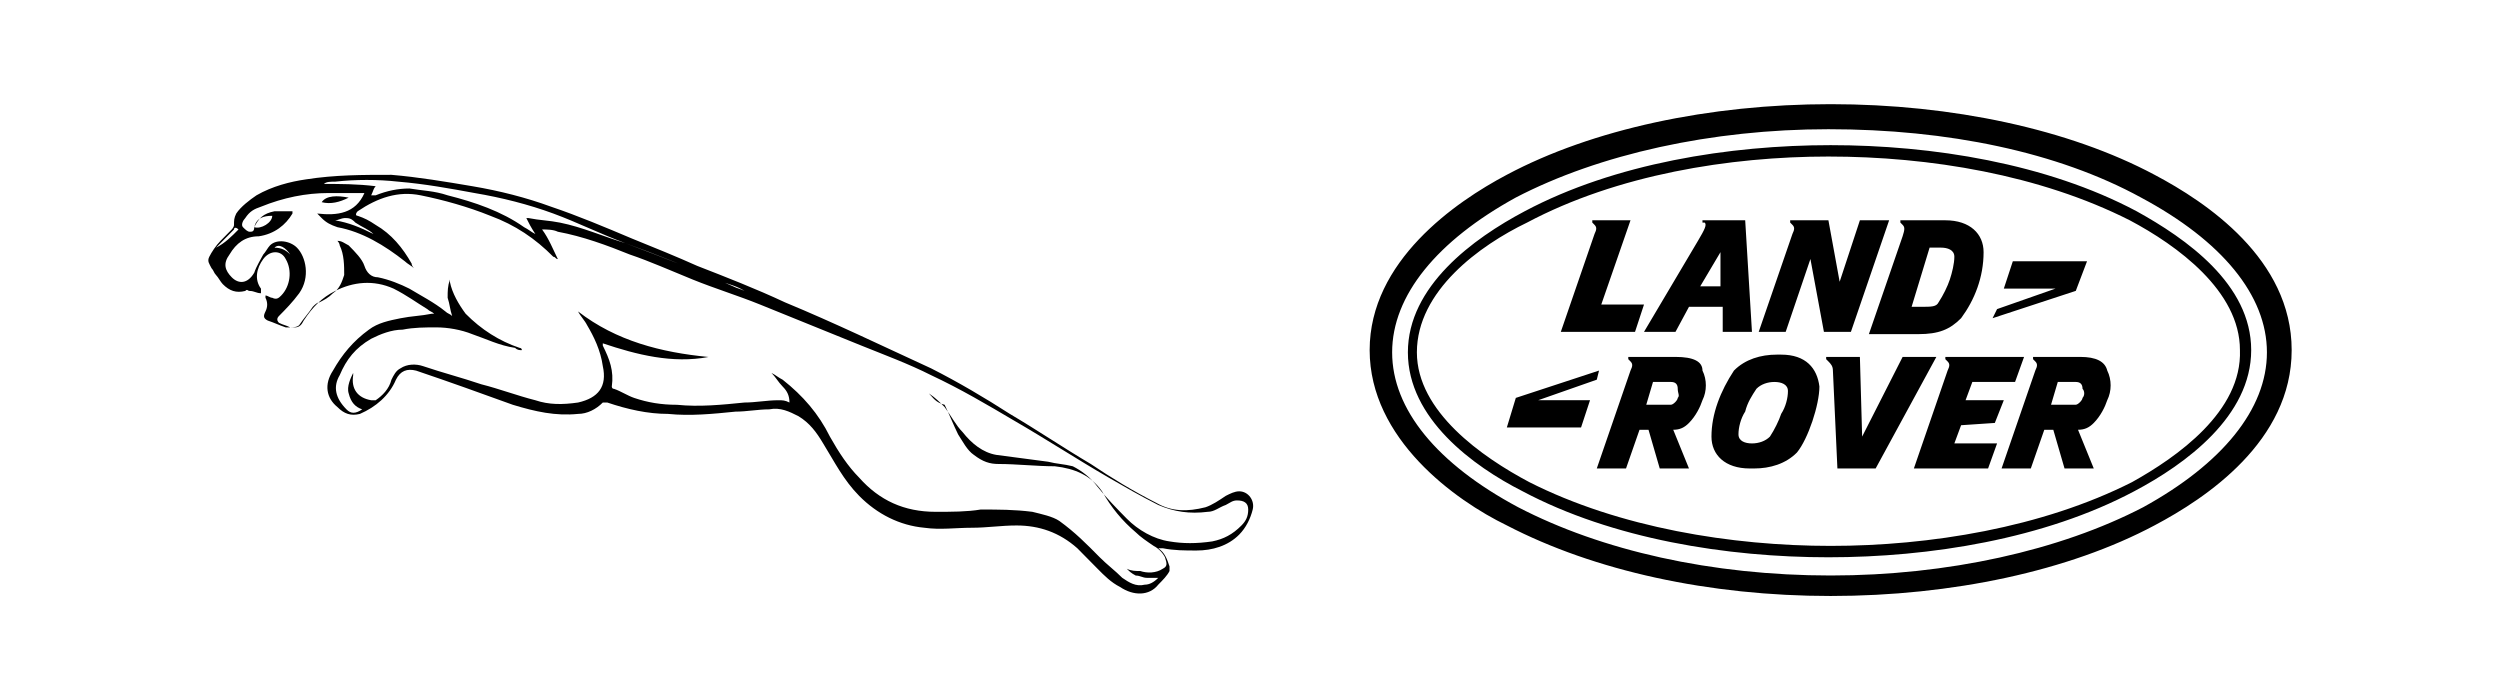 <svg width="216" height="60" viewBox="0 0 216 60" fill="none" xmlns="http://www.w3.org/2000/svg">
<path d="M100.073 47.368C100.656 47.762 100.851 48.352 101.046 48.942C101.046 49.139 101.046 49.336 101.046 49.336C100.851 49.729 100.463 50.122 100.073 50.516C99.296 51.499 97.937 51.499 96.77 50.713C95.994 50.319 95.411 49.729 94.828 49.139C94.245 48.549 93.661 47.958 93.079 47.368C91.525 45.991 89.776 45.401 87.833 45.401C86.473 45.401 85.307 45.598 83.947 45.598C82.587 45.598 81.227 45.794 79.866 45.598C77.73 45.401 75.787 44.417 74.233 42.844C72.872 41.466 72.095 39.893 71.124 38.319C70.54 37.335 69.957 36.548 68.986 35.958C68.209 35.565 67.431 35.171 66.46 35.368C65.488 35.368 64.517 35.565 63.545 35.565C61.603 35.761 59.66 35.958 57.717 35.761C55.968 35.761 54.22 35.368 52.471 34.778C52.277 34.778 52.082 34.778 52.082 34.778C51.5 35.368 50.722 35.761 49.945 35.761C48.002 35.958 46.254 35.565 44.31 34.974C41.59 33.991 38.87 33.007 35.956 32.023C35.178 31.827 34.596 32.023 34.207 32.81C33.624 34.188 32.458 35.171 31.098 35.761C30.321 35.958 29.738 35.761 29.155 35.171C28.184 34.384 27.99 33.204 28.767 32.023C29.544 30.646 30.515 29.466 31.875 28.482C32.653 27.892 33.624 27.695 34.596 27.499C35.567 27.302 36.344 27.302 37.316 27.105H37.51C37.316 26.909 37.121 26.909 36.927 26.712C35.956 26.122 35.178 25.532 34.013 24.941C32.264 24.154 30.515 24.351 28.961 25.138C27.795 25.728 27.018 26.515 26.241 27.695C26.047 28.089 25.852 28.286 25.464 28.286C25.269 28.286 24.881 28.286 24.686 28.286C24.104 28.089 23.715 27.892 23.132 27.695C22.744 27.499 22.744 27.302 22.938 26.909C23.132 26.515 23.132 26.122 22.938 25.728V25.532C23.132 25.532 23.326 25.728 23.521 25.728C23.909 25.925 24.104 25.728 24.298 25.532C25.075 24.744 25.269 23.367 24.686 22.384C24.298 21.597 23.326 21.597 22.744 22.384C22.161 23.171 21.966 24.154 22.549 24.941V25.138C22.549 25.138 22.549 25.138 22.549 25.335C22.161 25.335 21.966 25.138 21.578 25.138C21.384 25.138 21.384 24.941 21.189 25.138C20.412 25.335 19.829 25.138 19.246 24.548C19.052 24.351 18.858 23.958 18.663 23.761C18.469 23.564 18.469 23.367 18.275 23.171C18.081 22.777 17.886 22.581 18.081 22.187C18.275 21.794 18.663 21.203 19.052 20.81C19.441 20.417 19.635 20.22 20.023 19.826C20.023 19.826 20.218 19.63 20.218 19.433C20.218 19.04 20.218 18.843 20.412 18.449C20.8 17.859 21.578 17.269 22.161 16.875C23.521 16.089 25.075 15.695 26.435 15.498C28.961 15.105 31.293 15.105 33.819 15.105C36.15 15.302 38.482 15.695 40.813 16.089C43.145 16.482 45.476 17.072 47.614 17.859C49.945 18.646 52.277 19.63 54.608 20.613C56.551 21.4 58.494 22.187 60.243 22.974C62.769 23.958 65.295 24.941 67.821 26.122C72.095 27.892 76.175 29.86 80.45 31.827C82.781 33.007 85.113 34.384 87.25 35.761C89.582 37.138 91.913 38.712 94.245 40.089C95.994 41.27 97.937 42.45 99.879 43.434C101.239 44.221 102.599 44.221 104.154 43.827C104.737 43.63 105.32 43.237 105.903 42.844C106.291 42.647 106.68 42.45 107.068 42.45C107.846 42.45 108.429 43.237 108.234 44.024C108.039 44.811 107.651 45.598 107.068 46.188C106.096 47.172 104.737 47.565 103.377 47.565C102.405 47.565 101.434 47.565 100.463 47.368C100.268 47.368 100.268 47.368 100.073 47.368ZM80.256 33.991C80.45 34.188 80.45 34.188 80.256 33.991C80.838 34.384 81.227 34.778 81.616 35.171C82.199 35.958 82.587 36.745 83.17 37.335C83.947 38.319 84.918 39.106 86.085 39.303C87.639 39.499 88.999 39.696 90.553 39.893C91.33 40.089 91.913 40.089 92.69 40.286C93.468 40.679 94.245 41.27 94.828 42.057C95.605 43.04 96.577 44.024 97.353 44.811C98.325 45.794 99.685 46.581 101.046 46.778C102.211 46.975 103.377 46.975 104.737 46.778C105.708 46.581 106.486 46.188 107.263 45.401C107.651 45.008 107.846 44.614 107.846 44.024C107.846 43.434 107.457 43.237 106.874 43.237C106.486 43.237 106.291 43.434 105.903 43.63C105.32 43.827 104.931 44.221 104.348 44.221C102.794 44.417 101.434 44.221 100.073 43.63C98.52 42.844 97.159 42.057 95.799 41.27C93.079 39.696 90.359 37.925 87.639 36.352C85.307 34.974 82.975 33.597 80.45 32.417C78.507 31.433 76.369 30.646 74.426 29.86C71.512 28.679 68.597 27.499 65.683 26.318C63.74 25.532 61.797 24.941 59.854 24.154C57.911 23.367 56.163 22.581 54.414 21.99C52.471 21.203 50.334 20.417 48.197 20.023C47.808 19.826 47.225 19.826 46.836 19.826C47.419 20.613 47.808 21.597 48.197 22.384C48.002 22.384 48.002 22.187 47.808 22.187C46.254 20.613 44.505 19.433 42.367 18.646C40.425 17.859 38.287 17.269 36.344 16.875C34.401 16.482 32.653 17.072 30.904 18.253C30.71 18.449 30.71 18.646 30.904 18.646C31.487 18.843 31.875 19.04 32.458 19.433C33.818 20.22 34.79 21.4 35.567 22.777C35.567 22.974 35.761 23.171 35.761 23.171C35.567 22.974 35.178 22.777 34.984 22.581C33.236 21.203 31.293 20.023 29.155 19.63C28.572 19.433 28.184 19.236 27.795 18.843C27.601 18.646 27.601 18.646 27.407 18.449C29.155 18.646 30.71 18.449 31.487 16.679H31.293C30.321 16.679 29.35 16.679 28.378 16.679C26.435 16.679 24.492 17.072 22.549 17.859C21.966 18.056 21.578 18.253 21.189 18.843C20.995 19.04 20.801 19.433 20.995 19.63C21.189 19.826 21.384 20.023 21.578 20.023C21.772 20.023 21.966 20.023 21.966 19.63C22.355 18.843 22.744 18.449 23.715 18.253C24.104 18.253 24.686 18.253 25.075 18.253C25.075 18.253 25.075 18.253 25.269 18.253V18.449C24.686 19.433 23.715 20.22 22.355 20.417C21.189 20.417 20.412 21.007 19.829 21.99C19.246 22.777 19.441 23.367 20.023 23.958C20.606 24.548 21.384 24.548 21.966 23.564C22.161 22.974 22.549 22.384 22.744 21.99C22.938 21.794 23.132 21.4 23.326 21.203C23.909 20.613 25.075 20.81 25.658 21.4C26.435 22.187 26.824 23.958 25.852 25.335C25.27 26.122 24.686 26.712 24.104 27.302C23.909 27.499 23.909 27.695 24.104 27.892C24.492 28.089 24.686 28.089 25.075 28.286C25.269 28.286 25.658 28.286 25.852 28.089C26.241 27.499 26.63 27.105 27.018 26.515C27.212 26.318 27.407 26.122 27.601 26.122C27.989 25.925 28.378 25.728 28.767 25.335C29.35 24.941 29.544 24.351 29.738 23.761C29.738 22.974 29.738 21.99 29.35 21.203C29.35 21.203 29.349 21.007 29.155 20.81C29.544 20.81 29.738 21.007 30.127 21.203C30.71 21.794 31.293 22.384 31.487 22.974C31.681 23.564 32.07 23.958 32.653 23.958C33.624 24.154 34.596 24.548 35.373 24.941C36.344 25.532 37.51 26.122 38.482 26.909C38.676 27.105 38.87 27.105 39.065 27.302C38.87 26.712 38.87 26.318 38.676 25.728C38.676 25.138 38.676 24.744 38.87 24.154C38.87 24.351 38.87 24.351 38.87 24.351C39.064 25.335 39.647 26.318 40.23 27.105C41.59 28.482 43.145 29.466 44.893 30.056C44.893 30.056 45.088 30.056 45.088 30.253C44.893 30.253 44.699 30.253 44.505 30.056C43.145 29.86 41.979 29.269 40.813 28.876C39.842 28.482 38.676 28.286 37.704 28.286C36.733 28.286 35.761 28.286 34.79 28.482C33.819 28.482 32.847 28.876 32.07 29.269C30.71 30.056 29.933 31.04 29.35 32.417C28.767 33.401 28.961 34.384 29.933 35.368C30.321 35.761 30.71 35.761 31.293 35.368C30.71 35.171 30.321 34.778 30.127 33.991C29.933 33.401 30.321 32.614 30.515 32.22V32.417C30.321 33.597 30.904 34.384 32.07 34.581C32.264 34.581 32.264 34.581 32.458 34.581C33.041 34.188 33.624 33.597 33.819 32.81C34.013 32.417 34.207 32.023 34.596 31.827C35.179 31.433 35.956 31.433 36.539 31.63C38.287 32.22 39.842 32.614 41.59 33.204C43.145 33.597 44.699 34.188 46.254 34.581C47.419 34.974 48.585 34.974 49.945 34.778C51.694 34.384 52.471 33.401 52.082 31.63C51.888 30.253 51.305 29.073 50.722 28.089C50.528 27.695 50.139 27.302 49.945 26.909C53.248 29.466 57.134 30.45 61.214 30.843C58.106 31.433 54.997 30.646 52.082 29.663V29.86C52.665 31.04 53.054 32.023 52.86 33.401C52.86 33.401 52.86 33.597 53.054 33.597C53.637 33.794 54.22 34.188 54.803 34.384C55.968 34.778 57.134 34.974 58.494 34.974C60.437 35.171 62.38 34.974 64.323 34.778C65.295 34.778 66.266 34.581 67.238 34.581C67.626 34.581 67.821 34.581 68.209 34.778C68.209 34.188 68.014 33.794 67.626 33.401C67.238 33.007 67.043 32.614 66.655 32.22C67.043 32.417 67.238 32.614 67.626 32.81C69.375 34.188 70.735 35.761 71.707 37.729C72.483 39.106 73.261 40.286 74.233 41.27C75.981 43.237 78.118 44.221 80.838 44.221C82.199 44.221 83.559 44.221 84.725 44.024C86.278 44.024 87.639 44.024 89.194 44.221C89.97 44.417 90.942 44.614 91.525 45.008C92.885 45.991 93.856 46.975 95.022 48.155C95.605 48.745 96.382 49.336 96.965 49.926C97.548 50.319 98.13 50.713 98.908 50.516C99.296 50.516 99.685 50.319 100.073 49.926C99.685 49.926 99.296 49.926 99.102 49.926C98.713 49.926 98.52 49.729 98.13 49.729C97.742 49.532 97.548 49.336 97.353 49.139C97.742 49.336 98.13 49.336 98.52 49.336C99.102 49.532 99.879 49.532 100.463 49.139C100.851 48.942 100.851 48.745 100.656 48.155C100.463 47.762 100.074 47.368 99.685 47.172C99.103 46.778 98.52 46.385 98.13 45.991C96.965 45.008 95.994 43.827 95.216 42.45C94.245 41.073 92.885 40.483 91.137 40.286C89.582 40.286 87.833 40.089 86.278 40.089C85.501 40.089 84.918 39.893 84.142 39.303C83.559 38.909 83.17 38.122 82.781 37.532C82.392 36.745 82.004 35.761 81.616 34.974C80.838 34.778 80.644 34.384 80.256 33.991ZM45.476 18.843C45.671 18.843 45.671 18.843 45.671 18.843C46.642 19.04 47.419 19.04 48.391 19.236C50.334 19.63 52.082 20.417 54.025 21.007C57.134 22.187 60.243 23.367 63.352 24.744C63.74 24.941 63.935 24.941 64.323 25.138C63.74 24.745 62.964 24.548 62.38 24.351C59.66 23.171 56.746 21.99 54.025 21.007C51.888 20.22 49.945 19.236 47.808 18.449C45.671 17.662 43.339 17.072 41.008 16.679C38.87 16.285 36.733 15.892 34.401 15.695C32.653 15.498 30.71 15.498 28.961 15.695C28.573 15.695 28.184 15.695 27.989 15.892C29.35 15.892 30.904 15.892 32.458 16.089C32.264 16.285 32.264 16.482 32.07 16.875C32.264 16.875 32.264 16.875 32.458 16.875C33.43 16.482 34.401 16.285 35.373 16.285C36.539 16.482 37.51 16.482 38.676 16.875C41.007 17.466 43.339 18.253 45.282 19.63C45.671 19.826 45.865 20.023 46.254 20.22C45.865 19.63 45.671 19.236 45.476 18.843ZM21.966 19.63C22.549 19.826 23.521 19.236 23.521 18.646C22.744 18.646 22.161 18.843 21.966 19.63ZM32.264 20.22C31.875 19.826 31.293 19.63 30.71 19.236C30.515 19.04 30.321 18.843 29.933 18.843H29.738C29.544 18.843 29.155 19.04 28.961 19.04C30.127 19.236 31.098 19.63 32.264 20.22ZM20.606 19.826C20.412 19.63 20.218 19.63 20.218 19.826C19.829 20.22 19.246 20.81 18.858 21.203L18.663 21.4C19.441 21.007 20.023 20.417 20.606 19.826ZM25.075 21.99C24.686 21.4 24.104 21.007 23.715 21.4C24.298 21.4 24.686 21.597 25.075 21.99Z" fill="black"/>
<path d="M30.125 17.076C29.348 17.469 28.571 17.666 27.794 17.469C28.182 16.879 29.153 16.879 30.125 17.076Z" fill="black"/>
<path d="M142.042 28.673H144.762L145.928 26.509H148.843V28.673H151.369L150.785 19.033H147.094V19.23H147.288C147.483 19.427 147.288 19.82 146.706 20.804L142.042 28.673ZM148.649 21.787V24.738H146.9L148.649 21.787ZM180.319 22.574H173.908L173.13 24.935H177.599L172.547 26.706L172.158 27.492L179.348 25.132L180.319 22.574ZM164.387 20.41L161.472 28.869H165.747C167.496 28.869 168.467 28.476 169.439 27.492C170.604 25.919 171.382 23.951 171.382 21.787C171.382 20.213 170.215 19.033 168.078 19.033H164.192V19.23L164.387 19.427C164.58 19.623 164.58 19.82 164.387 20.41ZM166.718 21.394H167.689C168.273 21.394 168.856 21.591 168.856 22.181C168.856 22.771 168.661 23.558 168.467 24.148C168.273 24.738 167.884 25.525 167.496 26.115C167.301 26.509 166.913 26.509 165.941 26.509H165.163L166.718 21.394ZM151.952 28.673H154.283L156.42 22.377L157.587 28.673H159.918L163.221 19.033H160.695L158.946 24.345L157.975 19.033H154.671V19.23L154.866 19.427C155.061 19.623 155.061 19.82 154.866 20.213L151.952 28.673ZM134.854 28.673H141.266L142.042 26.312H138.35L140.876 19.033H137.574V19.23L137.768 19.427C137.962 19.623 137.962 19.82 137.768 20.213L134.854 28.673ZM153.895 30.64H153.506C152.146 30.64 150.785 31.034 149.814 32.017C148.649 33.788 147.871 35.755 147.871 37.722C147.871 39.296 149.037 40.476 151.175 40.476H151.563C152.923 40.476 154.283 40.083 155.254 39.099C156.226 37.919 157.197 34.968 157.197 33.394C157.004 31.82 156.032 30.64 153.895 30.64ZM153.895 35.755C153.7 36.345 153.311 37.132 152.923 37.722C152.535 38.116 151.952 38.312 151.369 38.312C150.785 38.312 150.204 38.116 150.204 37.526C150.204 36.935 150.397 36.148 150.785 35.558C150.98 34.771 151.369 34.181 151.757 33.591C152.146 33.197 152.728 33.001 153.311 33.001C153.895 33.001 154.478 33.197 154.478 33.788C154.478 34.378 154.283 35.165 153.895 35.755ZM184.593 18.246C176.822 14.115 166.913 12.541 158.169 12.541C149.426 12.541 139.516 14.115 131.745 18.246C127.276 20.607 121.641 24.738 121.641 30.443C121.641 36.148 127.276 40.28 131.55 42.444C139.322 46.575 149.232 48.149 157.975 48.149C166.718 48.149 176.627 46.575 184.399 42.444C188.868 40.083 194.503 35.952 194.503 30.247C194.503 24.541 188.868 20.607 184.593 18.246ZM184.205 41.657C176.434 45.591 166.718 47.165 158.169 47.165C149.62 47.165 139.905 45.591 132.133 41.657C128.053 39.493 122.419 35.558 122.419 30.443C122.419 25.132 127.859 21.197 131.939 19.23C139.711 15.099 149.426 13.525 157.975 13.525C166.718 13.525 176.239 15.099 184.01 19.033C188.091 21.197 193.531 25.132 193.531 30.247C193.726 35.558 188.091 39.493 184.205 41.657ZM186.148 15.099C178.765 11.164 168.661 9 158.169 9C147.678 9 137.574 11.164 130.19 15.099C125.722 17.459 118.338 22.574 118.338 30.247C118.338 37.919 125.722 43.231 130.19 45.395C137.768 49.329 147.678 51.493 158.169 51.493C168.661 51.493 178.765 49.329 186.148 45.395C190.617 43.034 198 38.116 198 30.247C198 22.377 190.617 17.459 186.148 15.099ZM185.177 43.821C177.987 47.559 168.273 49.723 158.169 49.723C147.871 49.723 138.35 47.559 131.162 43.821C124.167 40.083 120.281 35.361 120.281 30.443C120.281 25.525 124.167 20.804 130.967 17.066C138.157 13.328 147.871 11.164 157.975 11.164C168.273 11.164 177.793 13.131 184.982 17.066C191.977 20.804 195.862 25.525 195.862 30.443C195.862 35.361 191.977 40.083 185.177 43.821ZM179.736 30.837H175.656V31.034L175.85 31.23C176.044 31.427 176.044 31.624 175.85 32.017L172.936 40.476H175.462L176.627 37.132H177.405L178.376 40.476H180.902L179.541 37.132C180.125 37.132 180.513 36.935 180.902 36.542C181.484 35.952 181.874 35.165 182.067 34.575C182.456 33.788 182.456 32.804 182.067 32.017C181.874 31.23 181.096 30.837 179.736 30.837ZM179.93 34.378C179.93 34.575 179.541 34.968 179.348 34.968C179.153 34.968 178.765 34.968 178.57 34.968H177.21L177.793 33.001H179.348C179.736 33.001 179.93 33.197 179.93 33.591C180.125 33.788 180.125 34.181 179.93 34.378ZM144.762 30.837H140.683V31.034L140.876 31.23C141.071 31.427 141.071 31.624 140.876 32.017L137.962 40.476H140.488L141.654 37.132H142.431L143.402 40.476H145.928L144.568 37.132C145.152 37.132 145.54 36.935 145.928 36.542C146.511 35.952 146.9 35.165 147.094 34.575C147.483 33.788 147.483 32.804 147.094 32.017C147.094 31.23 146.317 30.837 144.762 30.837ZM144.957 34.378C144.957 34.575 144.568 34.968 144.374 34.968C144.18 34.968 143.791 34.968 143.597 34.968H142.237L142.819 33.001H144.374C144.763 33.001 144.957 33.197 144.957 33.591C144.957 33.984 145.152 34.181 144.957 34.378ZM138.157 32.017L130.967 34.378L130.19 36.935H136.602L137.379 34.575H132.91L137.962 32.804L138.157 32.017ZM164.387 30.837L160.889 37.722L160.695 30.837H157.78V31.034L157.975 31.23C158.169 31.427 158.363 31.624 158.363 32.017L158.752 40.476H162.056L167.301 30.837H164.387ZM172.353 36.542L173.13 34.575H169.827L170.41 33.001H174.101L174.879 30.837H168.078V31.034L168.273 31.23C168.467 31.427 168.467 31.624 168.273 32.017L165.358 40.476H171.77L172.547 38.312H168.856L169.439 36.739L172.353 36.542Z" fill="black"/>
</svg>
